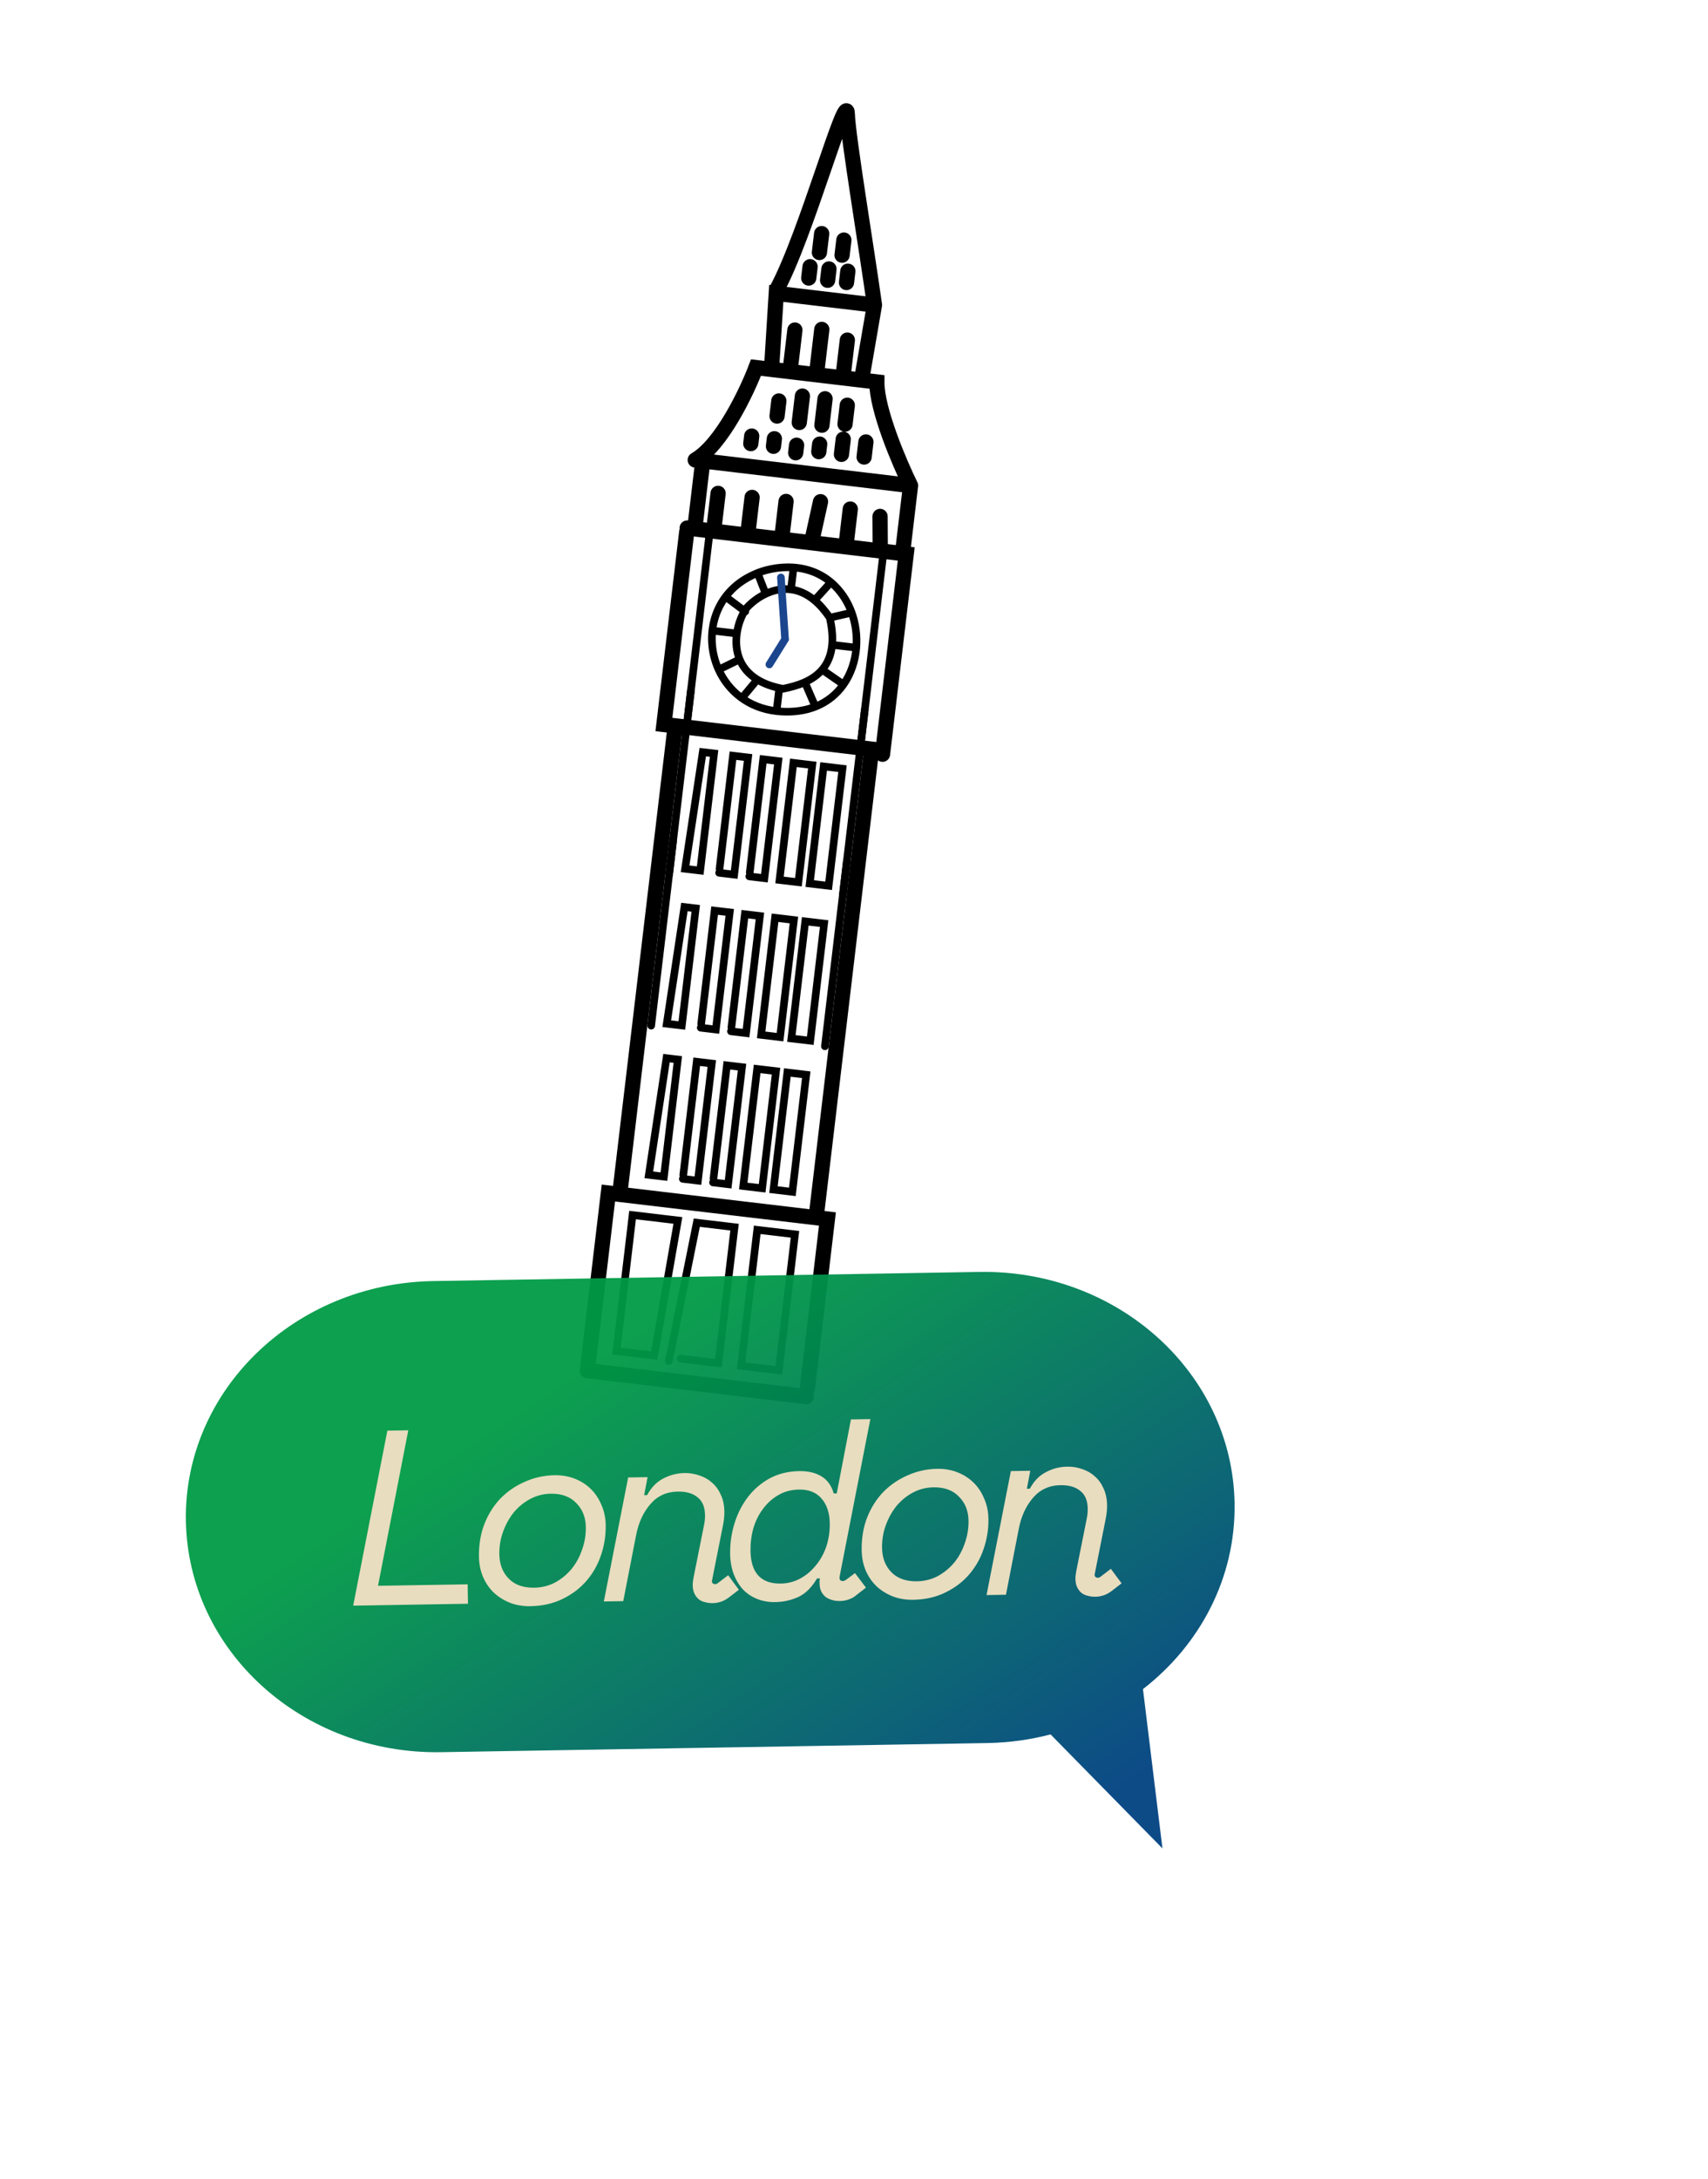 <?xml version="1.0" encoding="UTF-8"?> <svg xmlns="http://www.w3.org/2000/svg" width="120" height="153" viewBox="0 0 120 153" fill="none"><path d="M58.296 43.381C58.466 44.122 58.511 44.75 58.461 45.284M58.296 43.381L59.838 43.025M58.296 43.381C57.948 42.861 57.589 42.46 57.227 42.158M50.49 47.029C49.423 44.688 50.111 41.603 53.007 40.332C53.618 40.049 54.646 39.772 55.755 39.852M50.49 47.029L51.966 46.306M50.49 47.029C51.171 48.524 52.566 49.715 54.559 49.941M51.966 46.306C52.188 46.843 52.58 47.339 53.207 47.725M51.966 46.306C51.723 45.718 51.685 45.082 51.768 44.49M52.266 48.854L53.207 47.725M53.207 47.725C53.672 48.011 54.265 48.236 55.014 48.373C55.487 48.275 56.031 48.142 56.545 47.91M54.717 48.607L54.559 49.941M54.559 49.941C54.646 49.951 54.735 49.959 54.825 49.965C55.775 50.03 56.594 49.9 57.287 49.627M56.545 47.91L57.287 49.627M56.545 47.91C57.484 47.487 58.325 46.738 58.461 45.284M57.287 49.627C58.133 49.292 58.79 48.742 59.262 48.069M57.856 47.096L59.262 48.069M59.262 48.069C59.789 47.319 60.086 46.415 60.161 45.485M58.461 45.284L60.161 45.485M60.161 45.485C60.228 44.655 60.119 43.805 59.838 43.025M59.838 43.025C59.65 42.505 59.386 42.016 59.047 41.586C58.102 40.387 56.886 39.934 55.755 39.852M57.227 42.158L58.314 40.961M57.227 42.158C56.672 41.694 56.11 41.464 55.572 41.394M55.572 41.394L55.755 39.852M55.572 41.394C54.931 41.31 54.323 41.454 53.796 41.702M53.796 41.702C53.24 41.963 52.775 42.341 52.459 42.688C52.15 43.111 51.869 43.768 51.768 44.49M53.796 41.702L53.273 40.363M52.365 42.946L51.088 41.988M51.768 44.49L50.116 44.294" stroke="black" stroke-width="0.534" stroke-linecap="round"></path><path d="M48.299 50.537L49.841 37.535M60.505 51.985L62.047 38.982M50.553 61.03L51.497 53.069L52.558 53.195L52.071 57.308L51.583 61.421L50.522 61.295M52.676 61.281L53.62 53.321L54.681 53.447L53.706 61.673L52.645 61.547M49.195 61.138L50.17 52.912L49.374 52.818L48.133 61.012L49.195 61.138ZM54.767 61.798L56.094 61.956L57.069 53.73L55.743 53.572L54.767 61.798ZM56.89 62.05L58.217 62.207L59.192 53.981L57.865 53.824L56.89 62.05Z" stroke="black" stroke-width="0.534" stroke-linecap="round"></path><path d="M47.009 61.416L48.551 48.414M59.215 62.864L60.757 49.861M49.263 71.909L50.207 63.948L51.269 64.074L50.781 68.187L50.293 72.3L49.232 72.174M51.386 72.16L52.33 64.2L53.391 64.326L52.416 72.552L51.355 72.426M47.905 72.017L48.88 63.791L48.084 63.696L46.844 71.891L47.905 72.017ZM53.477 72.677L54.804 72.835L55.779 64.609L54.453 64.451L53.477 72.677ZM55.6 72.929L56.927 73.086L57.902 64.86L56.575 64.703L55.6 72.929Z" stroke="black" stroke-width="0.534" stroke-linecap="round"></path><path d="M45.751 72.031L47.292 59.028M57.957 73.478L59.498 60.476M48.005 82.523L48.949 74.562L50.01 74.688L49.522 78.801L49.035 82.914L47.973 82.788M50.128 82.775L51.071 74.814L52.133 74.94L51.157 83.166L50.096 83.04M46.647 82.631L47.622 74.405L46.826 74.311L45.585 82.505L46.647 82.631ZM52.219 83.292L53.546 83.449L54.521 75.223L53.194 75.066L52.219 83.292ZM54.342 83.543L55.669 83.701L56.644 75.475L55.317 75.317L54.342 83.543Z" stroke="black" stroke-width="0.534" stroke-linecap="round"></path><path d="M41.264 96.254L56.654 98.079" stroke="black" stroke-width="1.069" stroke-linecap="round"></path><path d="M56.717 97.548L58.133 85.607L43.539 83.877M41.296 95.989L42.743 83.782L43.539 83.877M57.4 84.982L61.175 53.14L61.238 52.609M61.238 52.609L47.44 50.973M61.238 52.609L62.034 52.704M47.44 50.973L43.539 83.877M47.44 50.973L46.644 50.879L48.249 37.346M48.28 37.081L59.425 38.402M62.034 52.704L63.67 38.905L59.425 38.402M62.034 52.704L62.003 52.969M48.874 36.613L49.377 32.367L63.971 34.098M63.971 34.098L63.437 38.609M63.971 34.098C63.177 32.479 61.591 28.757 61.605 26.821C60.774 26.723 59.974 26.628 59.217 26.538M48.846 32.304C50.696 31.232 52.462 27.531 53.114 25.814C53.583 25.87 54.412 25.968 55.502 26.097M54.238 25.409L54.539 20.602L61.438 21.42M61.438 21.42L60.575 26.43M61.438 21.42C60.906 17.589 59.566 9.52 59.53 8.008C59.485 6.119 56.635 16.545 54.571 20.336M56.819 19.526L56.914 18.73M58.146 19.684L58.24 18.888M59.473 19.841L59.567 19.045M59.162 17.921L59.288 16.859M57.57 17.732L57.728 16.405M55.502 26.097L55.848 23.178M55.502 26.097C56.058 26.163 56.681 26.237 57.36 26.318M57.36 26.318L57.737 23.133M57.36 26.318C57.941 26.387 58.563 26.46 59.217 26.538M59.217 26.538L59.532 23.884M54.594 29.219L54.72 28.157M56.154 29.673L56.375 27.815M57.747 29.861L57.967 28.004M59.37 29.785L59.528 28.458M60.711 32.096L60.837 31.035M59.118 31.908L59.244 30.846M57.526 31.719L57.589 31.188M55.903 31.796L55.966 31.265M54.342 31.341L54.405 30.811M52.75 31.153L52.813 30.622M50.2 36.77L50.452 34.647M52.84 34.931L52.557 37.319M55.228 35.214L54.945 37.602M57.648 35.231L57.068 37.853M59.739 35.748L59.425 38.402M61.831 36.266L61.844 38.42" stroke="black" stroke-width="1.069" stroke-linecap="round"></path><path d="M54.054 46.664L55.157 44.892L54.865 40.552" stroke="#1B468E" stroke-width="0.534" stroke-linecap="round"></path><path d="M47.821 95.417L50.475 95.731L50.978 91.486L51.608 86.179L48.954 85.864L46.994 95.588M43.31 94.882L45.964 95.196L47.627 85.707L44.443 85.329L43.31 94.882ZM52.067 95.92L54.721 96.235L55.853 86.682L53.2 86.367L52.067 95.92Z" stroke="black" stroke-width="0.534" stroke-linecap="round"></path><path d="M68.811 89.324C78.559 89.161 86.585 96.435 86.738 105.571C86.825 110.809 84.305 115.521 80.302 118.62L81.671 129.808L73.811 121.802C72.393 122.173 70.903 122.383 69.364 122.409L30.987 123.05C21.239 123.213 13.213 115.939 13.06 106.802C12.908 97.666 20.686 90.128 30.434 89.965L68.811 89.324Z" fill="url(#paint0_linear_113_2080)" fill-opacity="0.95"></path><path d="M27.215 100.471L28.685 100.446L26.558 111.366L32.856 111.261L32.878 112.626L24.814 112.76L27.215 100.471ZM38.963 103.599C39.464 103.591 39.932 103.671 40.367 103.838C40.801 104.006 41.178 104.245 41.499 104.554C41.819 104.864 42.07 105.239 42.252 105.679C42.446 106.108 42.547 106.584 42.556 107.109C42.568 107.832 42.458 108.534 42.224 109.215C42.002 109.883 41.662 110.484 41.204 111.017C40.758 111.537 40.199 111.961 39.528 112.287C38.868 112.613 38.113 112.783 37.261 112.797C36.772 112.806 36.31 112.732 35.875 112.576C35.441 112.408 35.058 112.175 34.726 111.877C34.406 111.579 34.149 111.216 33.956 110.788C33.761 110.348 33.66 109.859 33.651 109.323C33.637 108.483 33.764 107.717 34.033 107.024C34.312 106.319 34.693 105.718 35.175 105.22C35.668 104.722 36.239 104.333 36.888 104.054C37.536 103.763 38.228 103.612 38.963 103.599ZM37.537 111.498C38.074 111.489 38.568 111.364 39.019 111.123C39.469 110.871 39.855 110.549 40.175 110.159C40.495 109.757 40.738 109.304 40.905 108.799C41.083 108.295 41.167 107.774 41.158 107.238C41.147 106.549 40.922 105.987 40.483 105.551C40.055 105.104 39.457 104.886 38.687 104.899C38.185 104.907 37.715 105.026 37.276 105.255C36.836 105.484 36.45 105.794 36.118 106.184C35.798 106.575 35.544 107.028 35.354 107.544C35.164 108.049 35.074 108.587 35.083 109.159C35.095 109.859 35.314 110.427 35.742 110.863C36.169 111.299 36.767 111.511 37.537 111.498ZM49.457 107.134C49.489 106.97 49.51 106.835 49.52 106.73C49.53 106.613 49.534 106.497 49.532 106.38C49.522 105.82 49.346 105.409 49.004 105.146C48.672 104.872 48.209 104.74 47.614 104.75C46.821 104.763 46.179 105.06 45.687 105.639C45.195 106.208 44.863 106.931 44.691 107.808L43.788 112.443L42.424 112.466L44.133 103.758L45.498 103.735L45.256 104.999L45.466 104.996C45.749 104.466 46.122 104.081 46.584 103.839C47.058 103.587 47.558 103.456 48.083 103.447C48.456 103.441 48.813 103.499 49.153 103.622C49.493 103.733 49.788 103.903 50.037 104.132C50.297 104.361 50.5 104.643 50.646 104.979C50.803 105.315 50.885 105.704 50.893 106.147C50.898 106.439 50.868 106.749 50.803 107.076L50.028 110.974C50.007 111.068 50.02 111.138 50.067 111.184C50.114 111.229 50.173 111.252 50.243 111.251C50.313 111.249 50.377 111.225 50.434 111.177L51.16 110.623L51.912 111.643L51.238 112.161C50.893 112.436 50.504 112.576 50.073 112.583C49.898 112.586 49.728 112.566 49.564 112.522C49.401 112.49 49.254 112.428 49.124 112.337C48.994 112.234 48.886 112.102 48.802 111.94C48.718 111.778 48.673 111.574 48.669 111.329C48.667 111.178 48.687 110.991 48.73 110.768L49.457 107.134ZM57.399 110.851C57.036 111.475 56.6 111.909 56.091 112.15C55.581 112.381 55.041 112.5 54.469 112.51C54.003 112.518 53.576 112.443 53.188 112.286C52.8 112.129 52.47 111.908 52.197 111.62C51.924 111.322 51.708 110.964 51.549 110.546C51.39 110.117 51.306 109.646 51.298 109.133C51.286 108.41 51.385 107.702 51.595 107.011C51.805 106.319 52.116 105.701 52.526 105.158C52.937 104.614 53.443 104.174 54.044 103.837C54.657 103.5 55.36 103.325 56.153 103.312C56.771 103.302 57.286 103.421 57.699 103.671C58.123 103.921 58.416 104.324 58.577 104.882L58.787 104.878L59.785 99.681L61.149 99.659L58.989 110.719C58.958 110.93 59.035 111.034 59.222 111.031C59.292 111.029 59.367 110.999 59.448 110.939L60.07 110.474L60.84 111.494L60.062 112.101C59.936 112.197 59.779 112.275 59.594 112.337C59.42 112.398 59.222 112.431 59 112.434C58.825 112.437 58.656 112.417 58.492 112.373C58.328 112.329 58.175 112.261 58.033 112.17C57.904 112.068 57.796 111.941 57.712 111.791C57.628 111.629 57.584 111.431 57.58 111.198C57.579 111.14 57.578 111.081 57.577 111.023C57.587 110.965 57.598 110.906 57.609 110.848L57.399 110.851ZM54.867 111.208C55.334 111.201 55.776 111.088 56.192 110.871C56.62 110.642 56.988 110.339 57.297 109.96C57.617 109.582 57.866 109.14 58.044 108.635C58.222 108.119 58.306 107.563 58.297 106.969C58.285 106.246 58.094 105.671 57.725 105.246C57.356 104.809 56.828 104.596 56.14 104.607C55.592 104.616 55.104 104.747 54.676 104.999C54.26 105.239 53.904 105.56 53.607 105.962C53.311 106.352 53.085 106.805 52.93 107.321C52.787 107.837 52.72 108.368 52.729 108.917C52.755 110.468 53.468 111.232 54.867 111.208ZM65.85 103.15C66.352 103.142 66.82 103.221 67.254 103.389C67.689 103.557 68.066 103.796 68.386 104.105C68.706 104.415 68.958 104.79 69.14 105.23C69.334 105.658 69.435 106.135 69.444 106.66C69.456 107.383 69.345 108.085 69.112 108.765C68.889 109.434 68.549 110.035 68.092 110.567C67.645 111.088 67.087 111.512 66.415 111.838C65.756 112.164 65.001 112.334 64.149 112.348C63.659 112.356 63.197 112.282 62.763 112.126C62.328 111.959 61.945 111.726 61.614 111.428C61.294 111.13 61.037 110.767 60.843 110.338C60.649 109.898 60.548 109.41 60.539 108.874C60.525 108.034 60.652 107.268 60.92 106.575C61.2 105.87 61.581 105.269 62.063 104.771C62.556 104.273 63.127 103.884 63.776 103.605C64.424 103.314 65.116 103.162 65.85 103.15ZM64.425 111.049C64.961 111.04 65.455 110.915 65.906 110.674C66.357 110.421 66.742 110.1 67.062 109.71C67.382 109.308 67.626 108.854 67.792 108.35C67.97 107.845 68.055 107.325 68.046 106.788C68.035 106.1 67.809 105.538 67.37 105.102C66.943 104.654 66.344 104.437 65.575 104.45C65.073 104.458 64.603 104.577 64.163 104.806C63.724 105.035 63.338 105.344 63.006 105.735C62.686 106.125 62.431 106.579 62.241 107.095C62.051 107.6 61.961 108.138 61.971 108.71C61.983 109.409 62.202 109.977 62.629 110.414C63.057 110.85 63.655 111.061 64.425 111.049ZM76.344 106.685C76.377 106.521 76.398 106.386 76.408 106.281C76.417 106.164 76.421 106.048 76.419 105.931C76.41 105.371 76.234 104.96 75.891 104.697C75.56 104.423 75.097 104.291 74.502 104.3C73.709 104.314 73.067 104.61 72.575 105.19C72.082 105.758 71.75 106.481 71.578 107.359L70.676 111.994L69.311 112.017L71.021 103.309L72.385 103.286L72.144 104.55L72.354 104.546C72.637 104.017 73.009 103.631 73.472 103.39C73.946 103.137 74.445 103.006 74.97 102.998C75.344 102.991 75.7 103.05 76.041 103.172C76.381 103.283 76.675 103.453 76.924 103.683C77.185 103.911 77.388 104.194 77.533 104.53C77.691 104.866 77.773 105.255 77.78 105.698C77.785 105.99 77.755 106.299 77.691 106.627L76.916 110.525C76.894 110.619 76.907 110.688 76.955 110.734C77.002 110.78 77.061 110.803 77.131 110.801C77.201 110.8 77.264 110.776 77.322 110.728L78.048 110.174L78.8 111.193L78.126 111.712C77.78 111.986 77.392 112.127 76.96 112.134C76.785 112.137 76.616 112.117 76.452 112.073C76.288 112.04 76.141 111.979 76.011 111.888C75.881 111.785 75.774 111.652 75.69 111.49C75.605 111.328 75.561 111.125 75.557 110.88C75.555 110.729 75.575 110.542 75.618 110.319L76.344 106.685Z" fill="#E8DDBF"></path><defs><linearGradient id="paint0_linear_113_2080" x1="39.479" y1="96.837" x2="64.585" y2="135.025" gradientUnits="userSpaceOnUse"><stop stop-color="#009B45"></stop><stop offset="1" stop-color="#004180"></stop></linearGradient></defs></svg> 